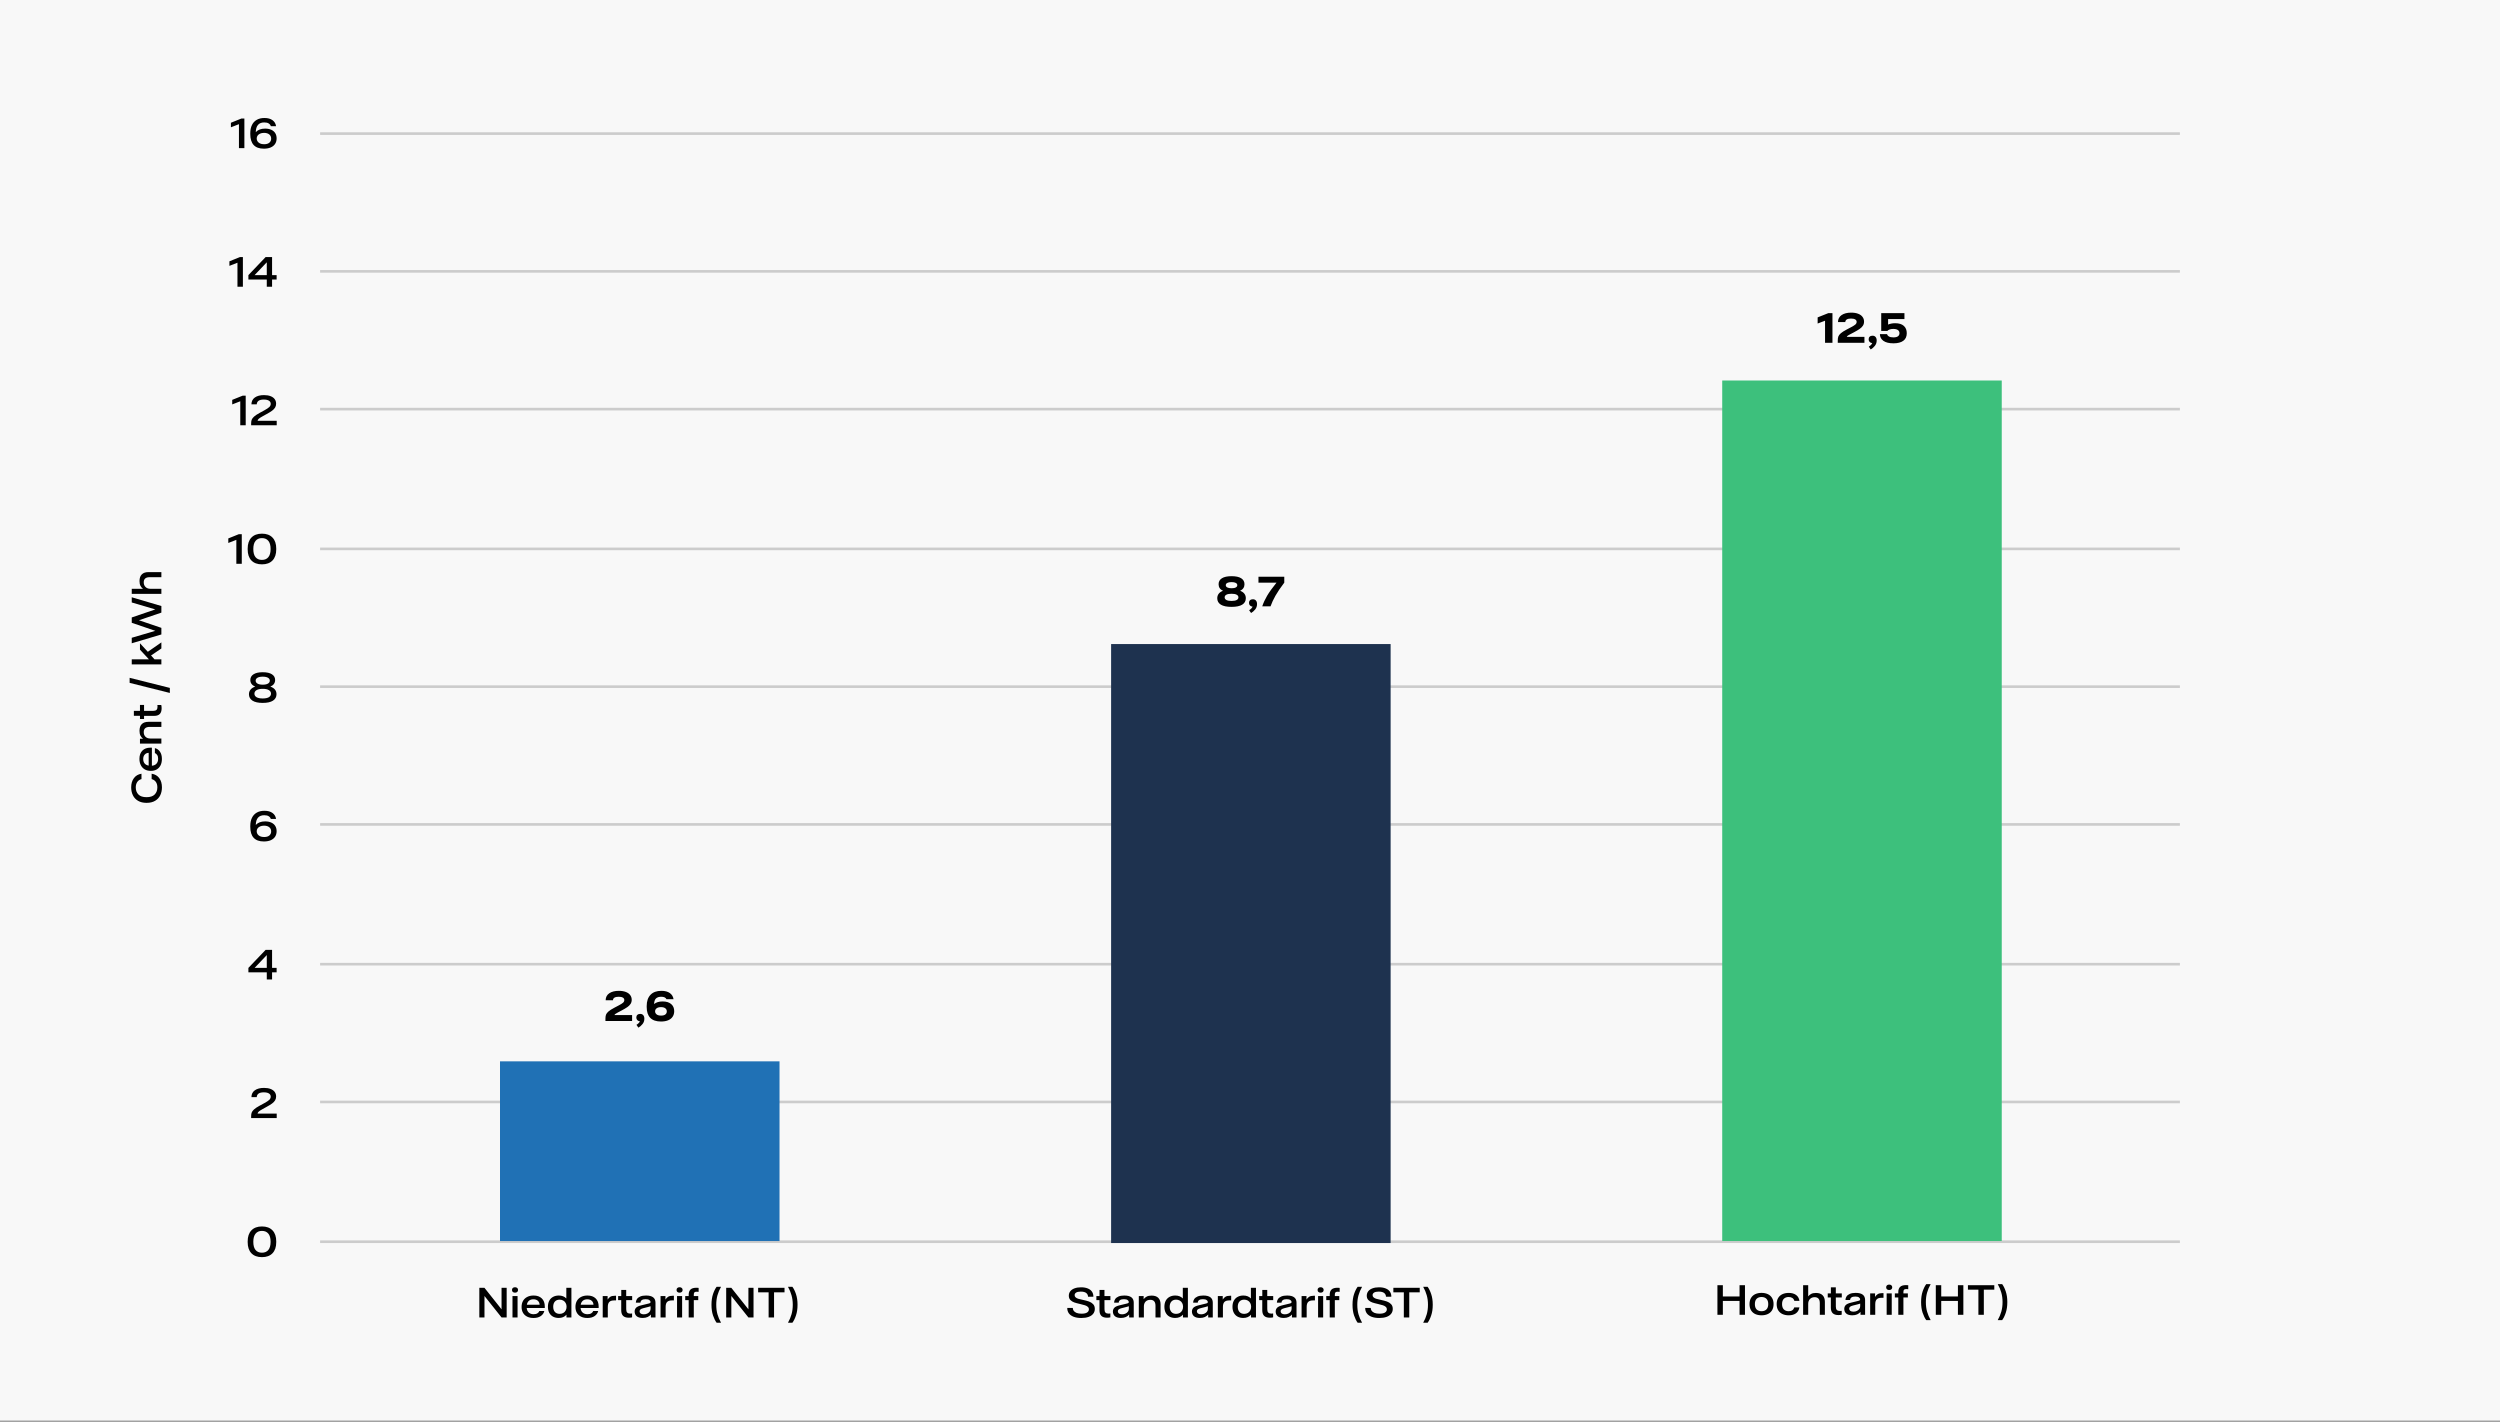 <?xml version="1.0" encoding="UTF-8" standalone="no"?>
<svg xmlns="http://www.w3.org/2000/svg" xmlns:serif="http://www.serif.com/" xmlns:xlink="http://www.w3.org/1999/xlink" height="654" style="fill-rule:evenodd;clip-rule:evenodd;" version="1.1" viewBox="0 0 1150.0 654.0" width="1150" xml:space="preserve">
    <rect x="0" y="0" width="1150.0" height="654.0" fill="#808080" stroke="none"/>
    <rect height="653.492" style="fill:rgb(248,248,248);" width="1150" x="0" y="0"/>
    <path d="M147.249,61.455L1002.75,61.455" style="fill:none;fill-rule:nonzero;stroke:rgb(204,204,204);stroke-width:1.22px;"/>
    <path d="M147.249,252.49L1002.75,252.49" style="fill:none;fill-rule:nonzero;stroke:rgb(204,204,204);stroke-width:1.22px;"/>
    <path d="M147.249,188.2L1002.75,188.2" style="fill:none;fill-rule:nonzero;stroke:rgb(204,204,204);stroke-width:1.22px;"/>
    <path d="M147.249,124.827L1002.75,124.827" style="fill:none;fill-rule:nonzero;stroke:rgb(204,204,204);stroke-width:1.22px;"/>
    <path d="M147.249,315.863L1002.75,315.863" style="fill:none;fill-rule:nonzero;stroke:rgb(204,204,204);stroke-width:1.22px;"/>
    <path d="M147.249,443.525L1002.75,443.525" style="fill:none;fill-rule:nonzero;stroke:rgb(204,204,204);stroke-width:1.22px;"/>
    <path d="M147.249,379.235L1002.75,379.235" style="fill:none;fill-rule:nonzero;stroke:rgb(204,204,204);stroke-width:1.22px;"/>
    <path d="M147.249,506.898L1002.75,506.898" style="fill:none;fill-rule:nonzero;stroke:rgb(204,204,204);stroke-width:1.22px;"/>
    <path d="M147.249,571.189L1002.75,571.189" style="fill:none;fill-rule:nonzero;stroke:rgb(204,204,204);stroke-width:1.22px;"/>
    <path d="M497.4,606.275C495.994,606.275 494.799,606.08 493.815,605.691C492.841,605.302 492.111,604.761 491.624,604.069C491.149,603.365 490.921,602.554 490.943,601.635L493.49,601.635C493.479,602.1 493.609,602.532 493.879,602.932C494.16,603.333 494.599,603.662 495.194,603.923C495.8,604.171 496.568,604.295 497.497,604.295C498.655,604.295 499.51,604.111 500.061,603.744C500.613,603.376 500.889,602.894 500.889,602.299C500.889,601.813 500.71,601.418 500.353,601.115C500.008,600.812 499.57,600.58 499.039,600.418C498.52,600.244 497.8,600.055 496.882,599.85C495.756,599.601 494.848,599.358 494.156,599.12C493.463,598.871 492.873,598.503 492.386,598.016C491.899,597.518 491.656,596.859 491.656,596.037C491.656,595.258 491.879,594.577 492.322,593.993C492.776,593.409 493.425,592.959 494.269,592.646C495.123,592.321 496.129,592.159 497.287,592.159C498.499,592.159 499.531,592.338 500.386,592.694C501.252,593.04 501.9,593.544 502.333,594.203C502.765,594.852 502.971,595.62 502.949,596.507L500.499,596.507C500.489,595.794 500.212,595.221 499.672,594.787C499.132,594.354 498.287,594.139 497.141,594.139C496.189,594.139 495.481,594.29 495.015,594.593C494.561,594.885 494.333,595.279 494.333,595.777C494.333,596.199 494.496,596.545 494.82,596.816C495.145,597.086 495.55,597.297 496.037,597.449C496.535,597.589 497.216,597.752 498.081,597.936C499.25,598.184 500.203,598.438 500.938,598.697C501.673,598.958 502.301,599.358 502.82,599.898C503.35,600.439 503.615,601.169 503.615,602.089C503.615,602.954 503.367,603.7 502.869,604.328C502.382,604.956 501.673,605.437 500.743,605.773C499.813,606.107 498.698,606.275 497.4,606.275ZM509.252,606.145C508.083,606.145 507.207,605.864 506.623,605.302C506.05,604.728 505.763,603.874 505.763,602.738L505.763,598.064L504.335,598.064L504.335,596.183L505.78,596.183L505.78,593.376L508.051,593.376L508.051,596.183L510.793,596.183L510.793,598.064L508.051,598.064L508.068,602.268C508.068,602.97 508.218,603.479 508.521,603.793C508.835,604.107 509.306,604.264 509.933,604.264C510.203,604.264 510.48,604.242 510.761,604.198L510.761,605.983C510.329,606.091 509.825,606.145 509.252,606.145ZM515.615,606.259C514.425,606.259 513.511,605.994 512.872,605.463C512.245,604.923 511.931,604.198 511.931,603.29C511.931,602.619 512.153,602.045 512.597,601.569C513.051,601.093 513.874,600.715 515.062,600.434L518.39,599.622C518.713,599.547 518.936,599.46 519.054,599.363C519.173,599.266 519.233,599.124 519.233,598.941C519.233,598.584 519.049,598.276 518.682,598.016C518.324,597.757 517.757,597.626 516.978,597.626C515.485,597.626 514.695,598.157 514.609,599.217L512.483,599.217C512.494,598.633 512.657,598.097 512.969,597.611C513.283,597.113 513.786,596.712 514.478,596.409C515.182,596.097 516.085,595.94 517.188,595.94C520.076,595.94 521.521,597.037 521.521,599.233L521.521,606.032L519.412,606.032L519.412,604.685C519.033,605.14 518.53,605.518 517.903,605.821C517.275,606.113 516.512,606.259 515.615,606.259ZM516.15,604.587C516.735,604.587 517.264,604.474 517.74,604.247C518.216,604.02 518.589,603.717 518.859,603.339C519.131,602.949 519.266,602.522 519.266,602.056L519.266,600.872C519.049,600.969 518.73,601.067 518.308,601.164L515.939,601.764C515.323,601.916 514.879,602.105 514.609,602.332C514.338,602.549 514.203,602.835 514.203,603.193C514.203,603.614 514.37,603.954 514.706,604.215C515.052,604.463 515.533,604.587 516.15,604.587ZM523.851,596.183L526.073,596.183L526.073,597.611C526.474,597.102 526.956,596.702 527.518,596.409C528.091,596.117 528.832,595.971 529.741,595.971C531.093,595.971 532.115,596.318 532.808,597.011C533.511,597.703 533.862,598.719 533.862,600.06L533.862,606.032L531.525,606.032L531.525,600.661C531.525,598.832 530.73,597.918 529.14,597.918C528.232,597.918 527.513,598.19 526.982,598.73C526.453,599.27 526.188,600.012 526.188,600.953L526.188,606.032L523.851,606.032L523.851,596.183ZM540.589,606.259C539.604,606.259 538.733,606.059 537.976,605.658C537.23,605.248 536.651,604.658 536.24,603.89C535.829,603.111 535.624,602.186 535.624,601.115C535.624,600.033 535.829,599.104 536.24,598.325C536.662,597.546 537.251,596.956 538.009,596.556C538.766,596.145 539.636,595.94 540.62,595.94C542.06,595.94 543.217,596.389 544.094,597.286L544.094,592.402L546.43,592.402L546.43,606.032L544.158,606.032L544.158,604.75C543.293,605.756 542.103,606.259 540.589,606.259ZM541.01,604.377C541.638,604.377 542.195,604.242 542.682,603.971C543.169,603.69 543.541,603.301 543.802,602.803C544.072,602.306 544.207,601.737 544.207,601.1C544.207,600.461 544.072,599.898 543.802,599.412C543.541,598.914 543.169,598.531 542.682,598.259C542.195,597.978 541.638,597.838 541.01,597.838C540.091,597.838 539.366,598.13 538.836,598.714C538.317,599.298 538.058,600.093 538.058,601.1C538.058,602.116 538.317,602.916 538.836,603.501C539.366,604.085 540.091,604.377 541.01,604.377ZM551.971,606.259C550.781,606.259 549.867,605.994 549.228,605.463C548.601,604.923 548.287,604.198 548.287,603.29C548.287,602.619 548.509,602.045 548.953,601.569C549.407,601.093 550.229,600.715 551.418,600.434L554.745,599.622C555.069,599.547 555.292,599.46 555.41,599.363C555.529,599.266 555.589,599.124 555.589,598.941C555.589,598.584 555.405,598.276 555.037,598.016C554.68,597.757 554.113,597.626 553.334,597.626C551.841,597.626 551.051,598.157 550.964,599.217L548.838,599.217C548.849,598.633 549.012,598.097 549.325,597.611C549.639,597.113 550.142,596.712 550.834,596.409C551.538,596.097 552.441,595.94 553.544,595.94C556.432,595.94 557.877,597.037 557.877,599.233L557.877,606.032L555.768,606.032L555.768,604.685C555.389,605.14 554.885,605.518 554.259,605.821C553.631,606.113 552.868,606.259 551.971,606.259ZM552.506,604.587C553.09,604.587 553.62,604.474 554.096,604.247C554.571,604.02 554.945,603.717 555.215,603.339C555.487,602.949 555.622,602.522 555.622,602.056L555.622,600.872C555.405,600.969 555.086,601.067 554.664,601.164L552.294,601.764C551.679,601.916 551.235,602.105 550.964,602.332C550.694,602.549 550.559,602.835 550.559,603.193C550.559,603.614 550.726,603.954 551.062,604.215C551.407,604.463 551.889,604.587 552.506,604.587ZM560.207,596.183L562.462,596.183L562.462,597.805C562.809,597.243 563.225,596.81 563.712,596.507C564.199,596.204 564.885,596.053 565.772,596.053L566.34,596.053L566.34,598.195L565.431,598.195C564.436,598.195 563.706,598.427 563.241,598.892C562.776,599.347 562.543,600.115 562.543,601.197L562.543,606.032L560.207,606.032L560.207,596.183ZM571.905,606.259C570.921,606.259 570.051,606.059 569.293,605.658C568.547,605.248 567.969,604.658 567.557,603.89C567.146,603.111 566.94,602.186 566.94,601.115C566.94,600.033 567.146,599.104 567.557,598.325C567.978,597.546 568.569,596.956 569.325,596.556C570.082,596.145 570.954,595.94 571.938,595.94C573.377,595.94 574.534,596.389 575.41,597.286L575.41,592.402L577.747,592.402L577.747,606.032L575.475,606.032L575.475,604.75C574.609,605.756 573.42,606.259 571.905,606.259ZM572.328,604.377C572.954,604.377 573.512,604.242 573.998,603.971C574.485,603.69 574.859,603.301 575.118,602.803C575.388,602.306 575.523,601.737 575.523,601.1C575.523,600.461 575.388,599.898 575.118,599.412C574.859,598.914 574.485,598.531 573.998,598.259C573.512,597.978 572.954,597.838 572.328,597.838C571.408,597.838 570.684,598.13 570.153,598.714C569.633,599.298 569.374,600.093 569.374,601.1C569.374,602.116 569.633,602.916 570.153,603.501C570.684,604.085 571.408,604.377 572.328,604.377ZM584.131,606.145C582.962,606.145 582.086,605.864 581.502,605.302C580.929,604.728 580.643,603.874 580.643,602.738L580.643,598.064L579.214,598.064L579.214,596.183L580.659,596.183L580.659,593.376L582.931,593.376L582.931,596.183L585.672,596.183L585.672,598.064L582.931,598.064L582.947,602.268C582.947,602.97 583.097,603.479 583.4,603.793C583.714,604.107 584.185,604.264 584.812,604.264C585.083,604.264 585.359,604.242 585.64,604.198L585.64,605.983C585.208,606.091 584.704,606.145 584.131,606.145ZM590.494,606.259C589.304,606.259 588.39,605.994 587.752,605.463C587.124,604.923 586.81,604.198 586.81,603.29C586.81,602.619 587.032,602.045 587.476,601.569C587.93,601.093 588.753,600.715 589.943,600.434L593.269,599.622C593.593,599.547 593.815,599.46 593.934,599.363C594.052,599.266 594.112,599.124 594.112,598.941C594.112,598.584 593.928,598.276 593.561,598.016C593.204,597.757 592.636,597.626 591.857,597.626C590.364,597.626 589.574,598.157 589.488,599.217L587.363,599.217C587.373,598.633 587.536,598.097 587.85,597.611C588.162,597.113 588.666,596.712 589.359,596.409C590.061,596.097 590.965,595.94 592.067,595.94C594.956,595.94 596.4,597.037 596.4,599.233L596.4,606.032L594.291,606.032L594.291,604.685C593.912,605.14 593.409,605.518 592.782,605.821C592.154,606.113 591.392,606.259 590.494,606.259ZM591.029,604.587C591.614,604.587 592.143,604.474 592.62,604.247C593.096,604.02 593.468,603.717 593.74,603.339C594.01,602.949 594.145,602.522 594.145,602.056L594.145,600.872C593.928,600.969 593.609,601.067 593.187,601.164L590.819,601.764C590.202,601.916 589.758,602.105 589.488,602.332C589.217,602.549 589.082,602.835 589.082,603.193C589.082,603.614 589.25,603.954 589.585,604.215C589.932,604.463 590.412,604.587 591.029,604.587ZM598.73,596.183L600.985,596.183L600.985,597.805C601.332,597.243 601.748,596.81 602.235,596.507C602.722,596.204 603.408,596.053 604.295,596.053L604.863,596.053L604.863,598.195L603.954,598.195C602.96,598.195 602.23,598.427 601.764,598.892C601.299,599.347 601.067,600.115 601.067,601.197L601.067,606.032L598.73,606.032L598.73,596.183ZM606.317,596.183L608.653,596.183L608.653,606.032L606.317,606.032L606.317,596.183ZM607.485,594.625C607.064,594.625 606.723,594.517 606.463,594.301C606.214,594.073 606.09,593.765 606.09,593.376C606.09,592.986 606.214,592.683 606.463,592.467C606.723,592.24 607.064,592.126 607.485,592.126C607.907,592.126 608.243,592.24 608.491,592.467C608.75,592.683 608.881,592.986 608.881,593.376C608.881,593.765 608.75,594.073 608.491,594.301C608.243,594.517 607.907,594.625 607.485,594.625ZM615.322,594.187C614.835,594.187 614.494,594.29 614.3,594.495C614.116,594.69 614.023,595.042 614.023,595.55L614.023,596.183L616.068,596.183L616.068,598.064L614.023,598.064L614.023,606.032L611.671,606.032L611.671,598.064L610.08,598.064L610.08,596.183L611.671,596.183L611.671,595.55C611.671,594.5 611.952,593.712 612.514,593.181C613.088,592.641 613.975,592.369 615.176,592.369C615.565,592.369 615.922,592.386 616.247,592.418L616.247,594.252C615.835,594.208 615.527,594.187 615.322,594.187ZM624.532,608.466C623.894,607.622 623.337,606.497 622.861,605.091C622.396,603.684 622.162,602.078 622.162,600.272L622.162,600.109C622.162,598.303 622.396,596.697 622.861,595.29C623.337,593.884 623.894,592.759 624.532,591.915L626.527,591.915L626.527,591.997C625.824,593.23 625.284,594.511 624.905,595.842C624.538,597.162 624.353,598.606 624.353,600.175L624.353,600.206C624.353,601.775 624.538,603.224 624.905,604.556C625.284,605.875 625.824,607.151 626.527,608.384L626.527,608.466L624.532,608.466ZM634.457,606.275C633.051,606.275 631.856,606.08 630.872,605.691C629.898,605.302 629.168,604.761 628.681,604.069C628.205,603.365 627.978,602.554 628,601.635L630.547,601.635C630.536,602.1 630.666,602.532 630.936,602.932C631.217,603.333 631.655,603.662 632.251,603.923C632.857,604.171 633.624,604.295 634.554,604.295C635.711,604.295 636.567,604.111 637.118,603.744C637.67,603.376 637.946,602.894 637.946,602.299C637.946,601.813 637.767,601.418 637.41,601.115C637.065,600.812 636.627,600.58 636.096,600.418C635.576,600.244 634.857,600.055 633.938,599.85C632.813,599.601 631.905,599.358 631.212,599.12C630.52,598.871 629.93,598.503 629.443,598.016C628.956,597.518 628.713,596.859 628.713,596.037C628.713,595.258 628.936,594.577 629.379,593.993C629.832,593.409 630.482,592.959 631.326,592.646C632.18,592.321 633.186,592.159 634.344,592.159C635.556,592.159 636.588,592.338 637.443,592.694C638.308,593.04 638.957,593.544 639.39,594.203C639.822,594.852 640.028,595.62 640.006,596.507L637.556,596.507C637.545,595.794 637.269,595.221 636.729,594.787C636.189,594.354 635.344,594.139 634.198,594.139C633.246,594.139 632.538,594.29 632.072,594.593C631.618,594.885 631.39,595.279 631.39,595.777C631.39,596.199 631.553,596.545 631.877,596.816C632.202,597.086 632.607,597.297 633.094,597.449C633.592,597.589 634.273,597.752 635.138,597.936C636.307,598.184 637.259,598.438 637.994,598.697C638.729,598.958 639.357,599.358 639.877,599.898C640.406,600.439 640.672,601.169 640.672,602.089C640.672,602.954 640.423,603.7 639.926,604.328C639.439,604.956 638.729,605.437 637.8,605.773C636.87,606.107 635.755,606.275 634.457,606.275ZM653.08,594.462L648.26,594.462L648.26,606.032L645.761,606.032L645.761,594.462L640.942,594.462L640.942,592.402L653.08,592.402L653.08,594.462ZM654.697,608.384C655.4,607.151 655.936,605.875 656.303,604.556C656.682,603.224 656.87,601.775 656.87,600.206L656.87,600.175C656.87,598.606 656.682,597.162 656.303,595.842C655.936,594.511 655.4,593.23 654.697,591.997L654.697,591.915L656.693,591.915C657.33,592.759 657.883,593.884 658.348,595.29C658.823,596.697 659.061,598.303 659.061,600.109L659.061,600.272C659.061,602.078 658.823,603.684 658.348,605.091C657.883,606.497 657.33,607.622 656.693,608.466L654.697,608.466L654.697,608.384Z" style="fill-rule:nonzero;"/>
    <path d="M802.688,591.185L802.688,604.815L800.189,604.815L800.189,598.422L792.514,598.422L792.514,604.815L790.016,604.815L790.016,591.185L792.514,591.185L792.514,596.378L800.189,596.378L800.189,591.185L802.688,591.185ZM810.307,605.042C809.225,605.042 808.269,604.853 807.435,604.474C806.614,604.096 805.964,603.522 805.488,602.755C805.012,601.987 804.775,601.029 804.775,599.883C804.775,598.746 805.012,597.794 805.488,597.026C805.964,596.248 806.619,595.668 807.452,595.29C808.284,594.911 809.236,594.723 810.307,594.723C811.378,594.723 812.33,594.911 813.163,595.29C813.996,595.668 814.65,596.248 815.126,597.026C815.602,597.794 815.84,598.746 815.84,599.883C815.84,601.029 815.602,601.987 815.126,602.755C814.65,603.522 813.996,604.096 813.163,604.474C812.341,604.853 811.389,605.042 810.307,605.042ZM810.307,603.16C811.27,603.16 812.022,602.884 812.563,602.332C813.114,601.781 813.391,600.964 813.391,599.883C813.391,598.801 813.114,597.989 812.563,597.449C812.022,596.896 811.27,596.621 810.307,596.621C809.355,596.621 808.603,596.891 808.052,597.432C807.511,597.973 807.24,598.79 807.24,599.883C807.24,600.974 807.511,601.797 808.052,602.348C808.603,602.89 809.355,603.16 810.307,603.16ZM822.816,605.042C821.745,605.042 820.793,604.853 819.961,604.474C819.127,604.096 818.468,603.522 817.981,602.755C817.505,601.987 817.267,601.029 817.267,599.883C817.267,598.746 817.505,597.794 817.981,597.026C818.457,596.259 819.112,595.685 819.944,595.307C820.778,594.928 821.734,594.739 822.816,594.739C824.168,594.739 825.277,595.042 826.143,595.648C827.019,596.252 827.555,597.168 827.749,598.389L825.396,598.389C825.234,597.794 824.926,597.351 824.471,597.059C824.028,596.767 823.466,596.621 822.784,596.621C821.853,596.621 821.112,596.896 820.561,597.449C820.019,597.989 819.749,598.801 819.749,599.883C819.749,600.964 820.019,601.781 820.561,602.332C821.112,602.884 821.853,603.16 822.784,603.16C824.168,603.16 825.028,602.571 825.364,601.392L827.732,601.392C827.527,602.613 826.991,603.527 826.126,604.133C825.272,604.739 824.168,605.042 822.816,605.042ZM829.434,591.185L831.77,591.185L831.77,596.345C832.138,595.869 832.598,595.485 833.149,595.193C833.712,594.9 834.442,594.754 835.339,594.754C836.682,594.754 837.698,595.106 838.39,595.81C839.094,596.502 839.445,597.513 839.445,598.843L839.445,604.815L837.109,604.815L837.109,599.444C837.109,597.615 836.319,596.702 834.739,596.702C833.841,596.702 833.122,596.983 832.582,597.546C832.04,598.097 831.77,598.843 831.77,599.785L831.77,604.815L829.434,604.815L829.434,591.185ZM845.676,604.928C844.508,604.928 843.631,604.647 843.047,604.085C842.474,603.511 842.188,602.657 842.188,601.521L842.188,596.848L840.76,596.848L840.76,594.966L842.204,594.966L842.204,592.159L844.476,592.159L844.476,594.966L847.218,594.966L847.218,596.848L844.476,596.848L844.492,601.051C844.492,601.753 844.643,602.262 844.946,602.576C845.26,602.89 845.731,603.047 846.357,603.047C846.628,603.047 846.904,603.025 847.185,602.981L847.185,604.766C846.753,604.874 846.249,604.928 845.676,604.928ZM852.039,605.042C850.849,605.042 849.935,604.777 849.296,604.247C848.67,603.706 848.356,602.981 848.356,602.073C848.356,601.403 848.577,600.828 849.021,600.352C849.475,599.877 850.298,599.498 851.487,599.217L854.814,598.405C855.138,598.33 855.36,598.243 855.478,598.146C855.598,598.049 855.657,597.908 855.657,597.724C855.657,597.367 855.473,597.059 855.106,596.799C854.748,596.54 854.181,596.409 853.402,596.409C851.909,596.409 851.119,596.94 851.033,598L848.907,598C848.918,597.416 849.081,596.88 849.394,596.394C849.708,595.896 850.211,595.496 850.903,595.193C851.606,594.88 852.509,594.723 853.613,594.723C856.501,594.723 857.945,595.82 857.945,598.016L857.945,604.815L855.836,604.815L855.836,603.468C855.458,603.923 854.954,604.301 854.327,604.604C853.699,604.896 852.937,605.042 852.039,605.042ZM852.575,603.37C853.159,603.37 853.688,603.257 854.164,603.03C854.641,602.803 855.013,602.5 855.284,602.122C855.555,601.732 855.69,601.305 855.69,600.839L855.69,599.655C855.473,599.752 855.155,599.85 854.732,599.947L852.363,600.547C851.747,600.699 851.303,600.888 851.033,601.115C850.763,601.332 850.628,601.618 850.628,601.976C850.628,602.397 850.796,602.738 851.13,602.998C851.477,603.246 851.958,603.37 852.575,603.37ZM860.275,594.966L862.53,594.966L862.53,596.588C862.877,596.026 863.293,595.593 863.78,595.29C864.267,594.987 864.953,594.836 865.84,594.836L866.409,594.836L866.409,596.978L865.5,596.978C864.504,596.978 863.774,597.21 863.309,597.675C862.844,598.13 862.612,598.898 862.612,599.98L862.612,604.815L860.275,604.815L860.275,594.966ZM867.862,594.966L870.198,594.966L870.198,604.815L867.862,604.815L867.862,594.966ZM869.03,593.409C868.609,593.409 868.268,593.3 868.008,593.084C867.76,592.856 867.635,592.548 867.635,592.159C867.635,591.769 867.76,591.466 868.008,591.25C868.268,591.023 868.609,590.909 869.03,590.909C869.452,590.909 869.787,591.023 870.036,591.25C870.296,591.466 870.426,591.769 870.426,592.159C870.426,592.548 870.296,592.856 870.036,593.084C869.787,593.3 869.452,593.409 869.03,593.409ZM876.867,592.97C876.38,592.97 876.04,593.073 875.845,593.278C875.661,593.473 875.569,593.825 875.569,594.333L875.569,594.966L877.613,594.966L877.613,596.848L875.569,596.848L875.569,604.815L873.216,604.815L873.216,596.848L871.626,596.848L871.626,594.966L873.216,594.966L873.216,594.333C873.216,593.283 873.497,592.495 874.06,591.964C874.633,591.424 875.52,591.152 876.721,591.152C877.11,591.152 877.467,591.169 877.792,591.201L877.792,593.035C877.381,592.991 877.073,592.97 876.867,592.97ZM886.077,607.249C885.439,606.405 884.882,605.28 884.406,603.874C883.94,602.467 883.707,600.861 883.707,599.055L883.707,598.892C883.707,597.086 883.94,595.48 884.406,594.073C884.882,592.667 885.439,591.542 886.077,590.698L888.073,590.698L888.073,590.78C887.369,592.013 886.829,593.294 886.45,594.625C886.082,595.945 885.898,597.389 885.898,598.958L885.898,598.989C885.898,600.558 886.082,602.007 886.45,603.339C886.829,604.658 887.369,605.934 888.073,607.167L888.073,607.249L886.077,607.249ZM903.142,591.185L903.142,604.815L900.643,604.815L900.643,598.422L892.968,598.422L892.968,604.815L890.47,604.815L890.47,591.185L892.968,591.185L892.968,596.378L900.643,596.378L900.643,591.185L903.142,591.185ZM917.381,593.245L912.562,593.245L912.562,604.815L910.064,604.815L910.064,593.245L905.245,593.245L905.245,591.185L917.381,591.185L917.381,593.245ZM918.998,607.167C919.702,605.934 920.237,604.658 920.605,603.339C920.983,602.007 921.173,600.558 921.173,598.989L921.173,598.958C921.173,597.389 920.983,595.945 920.605,594.625C920.237,593.294 919.702,592.013 918.998,590.78L918.998,590.698L920.994,590.698C921.633,591.542 922.184,592.667 922.649,594.073C923.125,595.48 923.364,597.086 923.364,598.892L923.364,599.055C923.364,600.861 923.125,602.467 922.649,603.874C922.184,605.28 921.633,606.405 920.994,607.249L918.998,607.249L918.998,607.167Z" style="fill-rule:nonzero;"/>
    <rect height="82.659" style="fill:rgb(32,113,181);" width="128.581" x="230" y="488.218"/>
    <path d="M278.501,468.567C278.501,467.843 278.587,467.242 278.76,466.766C278.934,466.29 279.306,465.799 279.88,465.29C280.464,464.781 281.362,464.208 282.574,463.57L284.601,462.5C285.554,462.002 286.219,461.584 286.597,461.25C286.986,460.903 287.181,460.498 287.181,460.033C287.181,459.524 286.955,459.146 286.5,458.897C286.057,458.637 285.424,458.508 284.601,458.508C282.904,458.508 282.021,459.043 281.957,460.114L278.598,460.114C278.62,458.719 279.177,457.648 280.269,456.902C281.373,456.154 282.844,455.782 284.683,455.782C285.927,455.782 286.993,455.955 287.88,456.301C288.767,456.636 289.437,457.117 289.891,457.745C290.356,458.362 290.589,459.086 290.589,459.92C290.589,460.622 290.416,461.244 290.07,461.785C289.723,462.326 289.221,462.823 288.561,463.278C287.911,463.732 287.014,464.262 285.867,464.868L284.196,465.744C283.569,466.069 283.163,466.312 282.979,466.474C282.795,466.637 282.693,466.788 282.671,466.929L290.767,466.929L290.767,469.655L278.501,469.655L278.501,468.567ZM292.769,471.423C293.138,471.207 293.462,470.958 293.743,470.677C294.024,470.395 294.23,470.103 294.36,469.801C293.862,469.746 293.462,469.568 293.159,469.266C292.856,468.952 292.705,468.545 292.705,468.049C292.705,467.54 292.862,467.14 293.176,466.848C293.499,466.545 293.933,466.394 294.473,466.394C295.079,466.394 295.55,466.588 295.885,466.978C296.231,467.367 296.404,467.908 296.404,468.6C296.404,469.552 296.123,470.374 295.561,471.067C294.998,471.769 294.365,472.321 293.663,472.722L292.769,471.423ZM304.051,469.899C301.866,469.899 300.222,469.335 299.118,468.211C298.026,467.085 297.48,465.425 297.48,463.23L297.48,462.759C297.48,460.562 298.058,458.854 299.215,457.632C300.374,456.398 302.045,455.782 304.229,455.782C305.884,455.782 307.189,456.128 308.14,456.82C309.092,457.513 309.654,458.448 309.827,459.628L306.566,459.628C306.242,458.88 305.436,458.508 304.149,458.508C303.131,458.508 302.342,458.761 301.779,459.27C301.228,459.779 300.93,460.639 300.887,461.85C301.85,461.06 303.153,460.666 304.797,460.666C306.517,460.666 307.837,461.071 308.756,461.883C309.676,462.683 310.136,463.77 310.136,465.144C310.136,466.118 309.898,466.961 309.422,467.675C308.957,468.39 308.264,468.941 307.344,469.33C306.437,469.709 305.339,469.899 304.051,469.899ZM304.1,467.173C304.976,467.173 305.631,466.999 306.063,466.653C306.507,466.296 306.729,465.825 306.729,465.241C306.729,464.635 306.496,464.159 306.03,463.814C305.565,463.456 304.911,463.278 304.067,463.278C303.18,463.278 302.505,463.462 302.039,463.83C301.574,464.186 301.341,464.646 301.341,465.208C301.341,465.761 301.569,466.226 302.023,466.604C302.477,466.983 303.169,467.173 304.1,467.173Z" style="fill-rule:nonzero;"/>
    <path d="M220.492,592.402L222.86,592.402L230.714,602.284L230.714,592.402L233.067,592.402L233.067,606.032L230.714,606.032L222.86,596.15L222.86,606.032L220.492,606.032L220.492,592.402ZM235.743,596.183L238.079,596.183L238.079,606.032L235.743,606.032L235.743,596.183ZM236.911,594.625C236.489,594.625 236.148,594.517 235.889,594.301C235.639,594.073 235.515,593.765 235.515,593.376C235.515,592.986 235.639,592.683 235.889,592.467C236.148,592.24 236.489,592.126 236.911,592.126C237.332,592.126 237.668,592.24 237.916,592.467C238.177,592.683 238.306,592.986 238.306,593.376C238.306,593.765 238.177,594.073 237.916,594.301C237.668,594.517 237.332,594.625 236.911,594.625ZM250.605,601.667L242.281,601.667C242.379,602.609 242.708,603.322 243.271,603.808C243.833,604.295 244.569,604.539 245.477,604.539C246.202,604.539 246.78,604.399 247.213,604.118C247.656,603.836 247.959,603.479 248.123,603.047L250.393,603.047C250.167,604.009 249.621,604.788 248.755,605.383C247.9,605.978 246.786,606.275 245.412,606.275C244.288,606.275 243.314,606.069 242.492,605.658C241.669,605.248 241.036,604.664 240.593,603.906C240.15,603.138 239.928,602.23 239.928,601.18C239.928,600.12 240.15,599.195 240.593,598.405C241.047,597.615 241.691,597.011 242.525,596.588C243.357,596.155 244.337,595.94 245.461,595.94C247.063,595.94 248.317,596.383 249.225,597.27C250.145,598.157 250.605,599.407 250.605,601.018L250.605,601.667ZM248.22,600.19C248.198,599.434 247.933,598.828 247.424,598.374C246.926,597.908 246.245,597.675 245.38,597.675C244.547,597.675 243.866,597.892 243.335,598.325C242.817,598.757 242.487,599.379 242.346,600.19L248.22,600.19ZM257.005,606.259C256.022,606.259 255.15,606.059 254.393,605.658C253.646,605.248 253.068,604.658 252.657,603.89C252.246,603.111 252.04,602.186 252.04,601.115C252.04,600.033 252.246,599.104 252.657,598.325C253.079,597.546 253.668,596.956 254.425,596.556C255.183,596.145 256.053,595.94 257.038,595.94C258.476,595.94 259.633,596.389 260.51,597.286L260.51,592.402L262.846,592.402L262.846,606.032L260.575,606.032L260.575,604.75C259.71,605.756 258.52,606.259 257.005,606.259ZM257.427,604.377C258.055,604.377 258.611,604.242 259.098,603.971C259.585,603.69 259.958,603.301 260.218,602.803C260.489,602.306 260.624,601.737 260.624,601.1C260.624,600.461 260.489,599.898 260.218,599.412C259.958,598.914 259.585,598.531 259.098,598.259C258.611,597.978 258.055,597.838 257.427,597.838C256.508,597.838 255.783,598.13 255.253,598.714C254.734,599.298 254.474,600.093 254.474,601.1C254.474,602.116 254.734,602.916 255.253,603.501C255.783,604.085 256.508,604.377 257.427,604.377ZM275.381,601.667L267.057,601.667C267.154,602.609 267.484,603.322 268.046,603.808C268.61,604.295 269.345,604.539 270.254,604.539C270.978,604.539 271.557,604.399 271.989,604.118C272.433,603.836 272.736,603.479 272.898,603.047L275.17,603.047C274.942,604.009 274.396,604.788 273.531,605.383C272.677,605.978 271.562,606.275 270.188,606.275C269.063,606.275 268.09,606.069 267.267,605.658C266.446,605.248 265.813,604.664 265.369,603.906C264.926,603.138 264.704,602.23 264.704,601.18C264.704,600.12 264.926,599.195 265.369,598.405C265.824,597.615 266.468,597.011 267.3,596.588C268.133,596.155 269.112,595.94 270.237,595.94C271.838,595.94 273.093,596.383 274.002,597.27C274.921,598.157 275.381,599.407 275.381,601.018L275.381,601.667ZM272.995,600.19C272.973,599.434 272.708,598.828 272.201,598.374C271.703,597.908 271.022,597.675 270.156,597.675C269.323,597.675 268.641,597.892 268.112,598.325C267.592,598.757 267.262,599.379 267.121,600.19L272.995,600.19ZM277.251,596.183L279.506,596.183L279.506,597.805C279.853,597.243 280.269,596.81 280.756,596.507C281.243,596.204 281.93,596.053 282.816,596.053L283.384,596.053L283.384,598.195L282.475,598.195C281.481,598.195 280.751,598.427 280.285,598.892C279.82,599.347 279.588,600.115 279.588,601.197L279.588,606.032L277.251,606.032L277.251,596.183ZM289.254,606.145C288.085,606.145 287.209,605.864 286.625,605.302C286.052,604.728 285.765,603.874 285.765,602.738L285.765,598.064L284.337,598.064L284.337,596.183L285.78,596.183L285.78,593.376L288.052,593.376L288.052,596.183L290.794,596.183L290.794,598.064L288.052,598.064L288.068,602.268C288.068,602.97 288.22,603.479 288.523,603.793C288.837,604.107 289.307,604.264 289.935,604.264C290.205,604.264 290.481,604.242 290.763,604.198L290.763,605.983C290.329,606.091 289.827,606.145 289.254,606.145ZM295.616,606.259C294.427,606.259 293.512,605.994 292.874,605.463C292.246,604.923 291.933,604.198 291.933,603.29C291.933,602.619 292.155,602.045 292.598,601.569C293.053,601.093 293.874,600.715 295.064,600.434L298.39,599.622C298.715,599.547 298.937,599.46 299.056,599.363C299.175,599.266 299.235,599.124 299.235,598.941C299.235,598.584 299.051,598.276 298.682,598.016C298.326,597.757 297.758,597.626 296.979,597.626C295.487,597.626 294.697,598.157 294.611,599.217L292.485,599.217C292.496,598.633 292.657,598.097 292.971,597.611C293.285,597.113 293.788,596.712 294.48,596.409C295.184,596.097 296.087,595.94 297.19,595.94C300.078,595.94 301.523,597.037 301.523,599.233L301.523,606.032L299.413,606.032L299.413,604.685C299.034,605.14 298.531,605.518 297.904,605.821C297.277,606.113 296.514,606.259 295.616,606.259ZM296.151,604.587C296.735,604.587 297.266,604.474 297.742,604.247C298.218,604.02 298.591,603.717 298.861,603.339C299.131,602.949 299.267,602.522 299.267,602.056L299.267,600.872C299.051,600.969 298.731,601.067 298.31,601.164L295.941,601.764C295.324,601.916 294.881,602.105 294.611,602.332C294.339,602.549 294.204,602.835 294.204,603.193C294.204,603.614 294.372,603.954 294.708,604.215C295.053,604.463 295.535,604.587 296.151,604.587ZM303.853,596.183L306.108,596.183L306.108,597.805C306.454,597.243 306.871,596.81 307.358,596.507C307.845,596.204 308.531,596.053 309.418,596.053L309.985,596.053L309.985,598.195L309.077,598.195C308.082,598.195 307.352,598.427 306.887,598.892C306.422,599.347 306.19,600.115 306.19,601.197L306.19,606.032L303.853,606.032L303.853,596.183ZM311.439,596.183L313.776,596.183L313.776,606.032L311.439,606.032L311.439,596.183ZM312.608,594.625C312.185,594.625 311.845,594.517 311.586,594.301C311.336,594.073 311.212,593.765 311.212,593.376C311.212,592.986 311.336,592.683 311.586,592.467C311.845,592.24 312.185,592.126 312.608,592.126C313.03,592.126 313.365,592.24 313.614,592.467C313.873,592.683 314.004,592.986 314.004,593.376C314.004,593.765 313.873,594.073 313.614,594.301C313.365,594.517 313.03,594.625 312.608,594.625ZM320.444,594.187C319.957,594.187 319.616,594.29 319.421,594.495C319.238,594.69 319.146,595.042 319.146,595.55L319.146,596.183L321.191,596.183L321.191,598.064L319.146,598.064L319.146,606.032L316.793,606.032L316.793,598.064L315.203,598.064L315.203,596.183L316.793,596.183L316.793,595.55C316.793,594.5 317.075,593.712 317.637,593.181C318.21,592.641 319.098,592.369 320.298,592.369C320.687,592.369 321.045,592.386 321.368,592.418L321.368,594.252C320.958,594.208 320.649,594.187 320.444,594.187ZM329.654,608.466C329.016,607.622 328.458,606.497 327.982,605.091C327.518,603.684 327.285,602.078 327.285,600.272L327.285,600.109C327.285,598.303 327.518,596.697 327.982,595.29C328.458,593.884 329.016,592.759 329.654,591.915L331.65,591.915L331.65,591.997C330.947,593.23 330.405,594.511 330.027,595.842C329.659,597.162 329.476,598.606 329.476,600.175L329.476,600.206C329.476,601.775 329.659,603.224 330.027,604.556C330.405,605.875 330.947,607.151 331.65,608.384L331.65,608.466L329.654,608.466ZM334.046,592.402L336.416,592.402L344.269,602.284L344.269,592.402L346.622,592.402L346.622,606.032L344.269,606.032L336.416,596.15L336.416,606.032L334.046,606.032L334.046,592.402ZM360.882,594.462L356.063,594.462L356.063,606.032L353.565,606.032L353.565,594.462L348.746,594.462L348.746,592.402L360.882,592.402L360.882,594.462ZM362.499,608.384C363.203,607.151 363.738,605.875 364.106,604.556C364.486,603.224 364.674,601.775 364.674,600.206L364.674,600.175C364.674,598.606 364.486,597.162 364.106,595.842C363.738,594.511 363.203,593.23 362.499,591.997L362.499,591.915L364.495,591.915C365.134,592.759 365.685,593.884 366.15,595.29C366.627,596.697 366.865,598.303 366.865,600.109L366.865,600.272C366.865,602.078 366.627,603.684 366.15,605.091C365.685,606.497 365.134,607.622 364.495,608.466L362.499,608.466L362.499,608.384Z" style="fill-rule:nonzero;"/>
    <rect height="275.531" style="fill:rgb(30,50,79);" width="128.581" x="511.111" y="296.266"/>
    <path d="M570.45,271.763C571.315,272.077 571.97,272.524 572.413,273.109C572.857,273.683 573.078,274.374 573.078,275.186C573.078,276.484 572.521,277.474 571.406,278.155C570.293,278.826 568.66,279.162 566.507,279.162C564.354,279.162 562.721,278.826 561.606,278.155C560.493,277.474 559.936,276.495 559.936,275.219C559.936,274.407 560.157,273.71 560.6,273.126C561.044,272.541 561.704,272.086 562.58,271.763C561.228,271.146 560.551,270.139 560.551,268.745C560.551,267.554 561.06,266.641 562.077,266.002C563.094,265.364 564.576,265.045 566.523,265.045C568.47,265.045 569.946,265.364 570.952,266.002C571.959,266.641 572.461,267.554 572.461,268.745C572.461,270.119 571.791,271.124 570.45,271.763ZM566.507,267.771C565.653,267.771 564.998,267.895 564.543,268.143C564.089,268.393 563.861,268.739 563.861,269.183C563.861,269.626 564.089,269.973 564.543,270.221C564.998,270.47 565.658,270.594 566.523,270.594C567.377,270.594 568.027,270.47 568.47,270.221C568.924,269.973 569.151,269.626 569.151,269.183C569.151,268.739 568.924,268.393 568.47,268.143C568.027,267.895 567.372,267.771 566.507,267.771ZM566.507,276.436C567.534,276.436 568.319,276.294 568.859,276.013C569.401,275.721 569.671,275.31 569.671,274.781C569.671,274.25 569.401,273.845 568.859,273.564C568.33,273.272 567.545,273.126 566.507,273.126C565.468,273.126 564.679,273.272 564.138,273.564C563.608,273.845 563.343,274.25 563.343,274.781C563.343,275.31 563.613,275.721 564.153,276.013C564.695,276.294 565.479,276.436 566.507,276.436ZM574.603,280.686C574.971,280.47 575.296,280.222 575.577,279.94C575.858,279.659 576.064,279.367 576.194,279.064C575.696,279.009 575.296,278.832 574.993,278.529C574.69,278.215 574.539,277.81 574.539,277.312C574.539,276.803 574.696,276.403 575.009,276.111C575.333,275.808 575.767,275.657 576.307,275.657C576.913,275.657 577.384,275.852 577.719,276.241C578.065,276.63 578.238,277.171 578.238,277.863C578.238,278.815 577.957,279.637 577.394,280.33C576.831,281.033 576.199,281.584 575.495,281.985L574.603,280.686ZM580.63,278.918C581.148,277.35 581.889,275.737 582.852,274.082C583.825,272.427 585.275,270.405 587.201,268.014L578.893,268.014L578.893,265.289L590.77,265.289L590.77,268.014C589.029,270.318 587.682,272.309 586.73,273.985C585.778,275.662 585.015,277.306 584.442,278.918L580.63,278.918Z" style="fill-rule:nonzero;"/>
    <rect height="395.847" style="fill:rgb(61,192,124);" width="128.581" x="792.222" y="175.031"/>
    <path d="M839.522,147.527L836.114,148.825L836.114,146.001L840.998,144.054L842.929,144.054L842.929,157.684L839.522,157.684L839.522,147.527ZM845.373,156.597C845.373,155.872 845.459,155.272 845.632,154.796C845.805,154.32 846.179,153.827 846.752,153.32C847.336,152.811 848.234,152.238 849.445,151.599L851.473,150.528C852.425,150.031 853.091,149.614 853.469,149.28C853.859,148.933 854.053,148.528 854.053,148.063C854.053,147.554 853.826,147.176 853.372,146.926C852.928,146.667 852.295,146.537 851.473,146.537C849.775,146.537 848.893,147.072 848.829,148.143L845.47,148.143C845.491,146.749 846.048,145.678 847.141,144.93C848.245,144.184 849.715,143.811 851.555,143.811C852.799,143.811 853.863,143.984 854.751,144.33C855.638,144.665 856.308,145.147 856.763,145.775C857.228,146.391 857.461,147.116 857.461,147.948C857.461,148.652 857.288,149.274 856.941,149.815C856.595,150.356 856.092,150.853 855.432,151.307C854.783,151.762 853.885,152.292 852.739,152.898L851.068,153.774C850.44,154.099 850.035,154.342 849.851,154.504C849.666,154.666 849.564,154.818 849.542,154.958L857.64,154.958L857.64,157.684L845.373,157.684L845.373,156.597ZM859.641,159.453C860.009,159.237 860.334,158.987 860.615,158.706C860.896,158.425 861.102,158.133 861.231,157.83C860.733,157.776 860.334,157.597 860.031,157.294C859.728,156.98 859.576,156.575 859.576,156.078C859.576,155.569 859.733,155.17 860.047,154.878C860.372,154.575 860.804,154.422 861.345,154.422C861.95,154.422 862.421,154.617 862.757,155.007C863.102,155.396 863.275,155.938 863.275,156.63C863.275,157.582 862.994,158.403 862.432,159.096C861.87,159.799 861.237,160.35 860.533,160.751L859.641,159.453ZM870.978,157.927C868.967,157.927 867.431,157.549 866.371,156.792C865.321,156.035 864.781,155.002 864.748,153.692L868.058,153.692C868.144,154.126 868.431,154.488 868.918,154.78C869.416,155.061 870.108,155.201 870.995,155.201C871.914,155.201 872.602,155.033 873.056,154.699C873.521,154.363 873.753,153.887 873.753,153.271C873.753,152.643 873.516,152.161 873.04,151.827C872.574,151.48 871.872,151.307 870.93,151.307C869.653,151.307 868.734,151.616 868.172,152.232L865.365,152.232L865.365,144.054L876.041,144.054L876.041,146.78L868.529,146.78L868.529,149.311C868.918,149.117 869.389,148.966 869.94,148.857C870.492,148.738 871.093,148.679 871.741,148.679C873.527,148.679 874.868,149.09 875.766,149.913C876.663,150.723 877.112,151.843 877.112,153.271C877.112,154.818 876.582,155.98 875.522,156.759C874.472,157.538 872.958,157.927 870.978,157.927Z" style="fill-rule:nonzero;"/>
    <path d="M109.916,57.115L106.216,58.559L106.216,56.466L111.051,54.519L112.414,54.519L112.414,68.148L109.916,68.148L109.916,57.115ZM121.374,68.392C117.21,68.392 115.127,66.142 115.127,61.642L115.127,61.317C115.127,59.868 115.376,58.618 115.874,57.569C116.371,56.509 117.107,55.698 118.08,55.135C119.054,54.562 120.244,54.275 121.65,54.275C123.208,54.275 124.446,54.616 125.366,55.297C126.285,55.968 126.826,56.882 126.988,58.039L124.571,58.039C124.441,57.542 124.127,57.131 123.629,56.806C123.142,56.482 122.456,56.32 121.569,56.32C119.038,56.32 117.734,57.807 117.659,60.782C118.665,59.7 120.098,59.159 121.958,59.159C123.072,59.159 124.025,59.343 124.815,59.711C125.614,60.079 126.22,60.603 126.631,61.285C127.043,61.966 127.248,62.761 127.248,63.67C127.248,64.633 127.015,65.471 126.55,66.185C126.096,66.888 125.425,67.434 124.538,67.824C123.662,68.202 122.607,68.392 121.374,68.392ZM121.488,66.347C122.536,66.347 123.337,66.115 123.89,65.649C124.452,65.173 124.733,64.546 124.733,63.767C124.733,62.956 124.441,62.312 123.857,61.836C123.273,61.36 122.472,61.122 121.455,61.122C120.741,61.122 120.13,61.241 119.622,61.479C119.113,61.707 118.729,62.015 118.47,62.404C118.21,62.794 118.08,63.226 118.08,63.702C118.08,64.157 118.199,64.584 118.437,64.984C118.686,65.384 119.065,65.714 119.573,65.974C120.082,66.223 120.72,66.347 121.488,66.347Z" style="fill-rule:nonzero;"/>
    <path d="M109.231,120.851L105.532,122.296L105.532,120.202L110.367,118.255L111.73,118.255L111.73,131.885L109.231,131.885L109.231,120.851ZM122.718,128.591L114.264,128.591L114.264,126.546L122.182,118.255L125.152,118.255L125.152,126.546L127.245,126.546L127.245,128.591L125.152,128.591L125.152,131.885L122.718,131.885L122.718,128.591ZM122.718,126.546L122.718,120.689L122.685,120.689L117.12,126.546L122.718,126.546Z" style="fill-rule:nonzero;"/>
    <path d="M110.524,184.588L106.825,186.032L106.825,183.939L111.66,181.992L113.023,181.992L113.023,195.622L110.524,195.622L110.524,184.588ZM115.525,194.794C115.525,194.135 115.606,193.577 115.768,193.123C115.93,192.657 116.287,192.17 116.839,191.663C117.391,191.154 118.229,190.592 119.354,189.975L121.626,188.742C122.675,188.169 123.421,187.671 123.865,187.249C124.308,186.827 124.53,186.335 124.53,185.773C124.53,185.134 124.255,184.647 123.702,184.313C123.162,183.966 122.377,183.793 121.35,183.793C119.262,183.793 118.18,184.528 118.105,185.999L115.655,185.999C115.676,184.626 116.201,183.577 117.229,182.852C118.267,182.116 119.673,181.749 121.447,181.749C122.648,181.749 123.665,181.917 124.498,182.251C125.331,182.576 125.958,183.036 126.38,183.631C126.802,184.226 127.012,184.918 127.012,185.707C127.012,186.368 126.855,186.957 126.543,187.477C126.24,187.984 125.773,188.471 125.147,188.937C124.53,189.391 123.68,189.911 122.6,190.495L120.587,191.614C119.743,192.079 119.186,192.458 118.916,192.75C118.656,193.031 118.516,193.307 118.494,193.577L127.289,193.577L127.289,195.622L115.525,195.622L115.525,194.794Z" style="fill-rule:nonzero;"/>
    <path d="M108.718,248.325L105.018,249.769L105.018,247.676L109.853,245.729L111.216,245.729L111.216,259.358L108.718,259.358L108.718,248.325ZM120.501,259.602C118.413,259.602 116.796,259.007 115.649,257.817C114.503,256.617 113.929,254.913 113.929,252.706L113.929,252.382C113.929,250.174 114.503,248.477 115.649,247.287C116.796,246.085 118.413,245.485 120.501,245.485C122.589,245.485 124.206,246.085 125.352,247.287C126.499,248.477 127.072,250.174 127.072,252.382L127.072,252.706C127.072,254.913 126.499,256.617 125.352,257.817C124.206,259.007 122.589,259.602 120.501,259.602ZM120.501,257.557C121.766,257.557 122.746,257.135 123.438,256.292C124.129,255.448 124.476,254.214 124.476,252.592L124.476,252.495C124.476,250.862 124.129,249.628 123.438,248.796C122.757,247.952 121.777,247.53 120.501,247.53C119.235,247.53 118.256,247.952 117.564,248.796C116.872,249.639 116.525,250.873 116.525,252.495L116.525,252.592C116.525,254.225 116.866,255.464 117.548,256.308C118.24,257.141 119.224,257.557 120.501,257.557Z" style="fill-rule:nonzero;"/>
    <path d="M124.352,315.842C125.293,316.156 126.002,316.61 126.478,317.205C126.954,317.8 127.191,318.515 127.191,319.347C127.191,320.613 126.651,321.597 125.569,322.301C124.487,322.993 122.914,323.339 120.847,323.339C118.792,323.339 117.224,322.993 116.142,322.301C115.06,321.597 114.519,320.618 114.519,319.363C114.519,318.531 114.763,317.816 115.249,317.221C115.736,316.616 116.45,316.156 117.391,315.842C116.656,315.539 116.099,315.134 115.72,314.625C115.341,314.106 115.152,313.501 115.152,312.809C115.152,311.683 115.639,310.807 116.612,310.18C117.586,309.541 119.003,309.222 120.864,309.222C122.713,309.222 124.125,309.541 125.098,310.18C126.072,310.807 126.558,311.683 126.558,312.809C126.558,313.501 126.37,314.106 125.991,314.625C125.623,315.134 125.077,315.539 124.352,315.842ZM120.847,311.267C119.798,311.267 118.992,311.435 118.43,311.769C117.878,312.094 117.602,312.537 117.602,313.101C117.602,313.663 117.883,314.112 118.446,314.447C119.008,314.782 119.814,314.95 120.864,314.95C121.913,314.95 122.713,314.782 123.265,314.447C123.828,314.112 124.109,313.663 124.109,313.101C124.109,312.537 123.828,312.094 123.265,311.769C122.702,311.435 121.896,311.267 120.847,311.267ZM120.847,321.294C122.091,321.294 123.038,321.099 123.686,320.71C124.336,320.31 124.66,319.763 124.66,319.071C124.66,318.389 124.336,317.854 123.686,317.464C123.049,317.064 122.108,316.865 120.864,316.865C119.62,316.865 118.668,317.064 118.008,317.464C117.359,317.854 117.034,318.395 117.034,319.088C117.034,319.769 117.359,320.31 118.008,320.71C118.668,321.099 119.614,321.294 120.847,321.294Z" style="fill-rule:nonzero;"/>
    <path d="M121.374,387.075C117.21,387.075 115.127,384.825 115.127,380.325L115.127,380.001C115.127,378.552 115.376,377.302 115.874,376.253C116.371,375.193 117.107,374.382 118.08,373.819C119.054,373.246 120.244,372.959 121.65,372.959C123.208,372.959 124.446,373.3 125.366,373.981C126.285,374.652 126.826,375.566 126.988,376.723L124.571,376.723C124.441,376.225 124.127,375.815 123.629,375.49C123.142,375.165 122.456,375.003 121.569,375.003C119.038,375.003 117.734,376.491 117.659,379.466C118.665,378.384 120.098,377.843 121.958,377.843C123.072,377.843 124.025,378.026 124.815,378.395C125.614,378.763 126.22,379.287 126.631,379.969C127.043,380.65 127.248,381.445 127.248,382.354C127.248,383.316 127.015,384.155 126.55,384.869C126.096,385.571 125.425,386.118 124.538,386.507C123.662,386.886 122.607,387.075 121.374,387.075ZM121.488,385.031C122.536,385.031 123.337,384.799 123.89,384.334C124.452,383.858 124.733,383.23 124.733,382.451C124.733,381.639 124.441,380.996 123.857,380.52C123.273,380.044 122.472,379.807 121.455,379.807C120.741,379.807 120.13,379.925 119.622,380.163C119.113,380.391 118.729,380.699 118.47,381.088C118.21,381.478 118.08,381.911 118.08,382.387C118.08,382.84 118.199,383.268 118.437,383.668C118.686,384.068 119.065,384.398 119.573,384.657C120.082,384.907 120.72,385.031 121.488,385.031Z" style="fill-rule:nonzero;"/>
    <path d="M122.718,447.275L114.264,447.275L114.264,445.23L122.182,436.939L125.152,436.939L125.152,445.23L127.245,445.23L127.245,447.275L125.152,447.275L125.152,450.569L122.718,450.569L122.718,447.275ZM122.718,445.23L122.718,439.373L122.685,439.373L117.12,445.23L122.718,445.23Z" style="fill-rule:nonzero;"/>
    <path d="M115.525,513.478C115.525,512.818 115.606,512.261 115.768,511.807C115.93,511.341 116.287,510.854 116.839,510.347C117.391,509.838 118.229,509.276 119.354,508.659L121.626,507.426C122.675,506.853 123.421,506.355 123.865,505.933C124.308,505.511 124.53,505.019 124.53,504.457C124.53,503.818 124.255,503.331 123.702,502.997C123.162,502.65 122.377,502.477 121.35,502.477C119.262,502.477 118.18,503.212 118.105,504.683L115.655,504.683C115.676,503.309 116.201,502.26 117.229,501.536C118.267,500.8 119.673,500.433 121.447,500.433C122.648,500.433 123.665,500.6 124.498,500.935C125.331,501.26 125.958,501.72 126.38,502.315C126.802,502.91 127.012,503.601 127.012,504.391C127.012,505.052 126.855,505.641 126.543,506.161C126.24,506.668 125.773,507.155 125.147,507.621C124.53,508.075 123.68,508.594 122.6,509.179L120.587,510.298C119.743,510.763 119.186,511.142 118.916,511.434C118.656,511.715 118.516,511.991 118.494,512.261L127.289,512.261L127.289,514.306L115.525,514.306L115.525,513.478Z" style="fill-rule:nonzero;"/>
    <path d="M120.501,578.286C118.413,578.286 116.796,577.691 115.649,576.5C114.503,575.301 113.929,573.597 113.929,571.389L113.929,571.066C113.929,568.858 114.503,567.161 115.649,565.97C116.796,564.769 118.413,564.169 120.501,564.169C122.589,564.169 124.206,564.769 125.352,565.97C126.499,567.161 127.072,568.858 127.072,571.066L127.072,571.389C127.072,573.597 126.499,575.301 125.352,576.5C124.206,577.691 122.589,578.286 120.501,578.286ZM120.501,576.241C121.766,576.241 122.746,575.819 123.438,574.976C124.129,574.132 124.476,572.898 124.476,571.276L124.476,571.179C124.476,569.546 124.129,568.312 123.438,567.479C122.757,566.636 121.777,566.214 120.501,566.214C119.235,566.214 118.256,566.636 117.564,567.479C116.872,568.323 116.525,569.557 116.525,571.179L116.525,571.276C116.525,572.909 116.866,574.148 117.548,574.991C118.24,575.825 119.224,576.241 120.501,576.241Z" style="fill-rule:nonzero;"/>
    <path d="M74.492,362.192C74.492,363.544 74.233,364.754 73.714,365.825C73.194,366.896 72.405,367.746 71.345,368.374C70.285,369 68.981,369.314 67.434,369.314C65.887,369.314 64.584,369.006 63.524,368.389C62.453,367.761 61.658,366.913 61.139,365.842C60.609,364.761 60.344,363.544 60.344,362.192C60.344,360.482 60.76,359.07 61.593,357.957C62.415,356.831 63.578,356.15 65.081,355.912L65.081,358.395C64.259,358.589 63.616,359.021 63.151,359.692C62.685,360.363 62.453,361.207 62.453,362.223C62.453,363.555 62.859,364.636 63.67,365.469C64.481,366.291 65.73,366.702 67.418,366.702C69.095,366.702 70.344,366.285 71.166,365.453C71.977,364.619 72.383,363.538 72.383,362.207C72.383,361.169 72.151,360.325 71.685,359.676C71.209,359.017 70.566,358.589 69.754,358.395L69.754,355.912C71.258,356.139 72.426,356.815 73.259,357.94C74.081,359.054 74.492,360.471 74.492,362.192ZM69.868,343.923L69.868,352.247C70.809,352.149 71.523,351.82 72.01,351.257C72.497,350.695 72.74,349.959 72.74,349.051C72.74,348.326 72.599,347.747 72.318,347.315C72.037,346.87 71.68,346.569 71.247,346.406L71.247,344.135C72.21,344.361 72.989,344.908 73.584,345.773C74.179,346.627 74.476,347.742 74.476,349.116C74.476,350.24 74.271,351.214 73.86,352.036C73.449,352.858 72.864,353.491 72.107,353.935C71.339,354.378 70.431,354.6 69.381,354.6C68.321,354.6 67.396,354.378 66.607,353.935C65.817,353.481 65.211,352.837 64.789,352.003C64.357,351.171 64.14,350.191 64.14,349.067C64.14,347.466 64.584,346.211 65.471,345.303C66.358,344.383 67.607,343.923 69.219,343.923L69.868,343.923ZM68.392,346.308C67.634,346.33 67.029,346.595 66.574,347.104C66.109,347.601 65.877,348.282 65.877,349.149C65.877,349.981 66.093,350.662 66.526,351.193C66.958,351.711 67.58,352.041 68.392,352.182L68.392,346.308ZM64.384,342.053L64.384,339.829L65.812,339.829C65.303,339.43 64.903,338.948 64.611,338.386C64.319,337.813 64.173,337.072 64.173,336.163C64.173,334.811 64.519,333.788 65.211,333.096C65.904,332.393 66.92,332.041 68.262,332.041L74.233,332.041L74.233,334.377L68.862,334.377C67.034,334.377 66.12,335.173 66.12,336.763C66.12,337.672 66.39,338.391 66.931,338.921C67.472,339.451 68.213,339.716 69.154,339.716L74.233,339.716L74.233,342.053L64.384,342.053ZM74.346,325.81C74.346,326.978 74.065,327.855 73.503,328.439C72.929,329.012 72.075,329.299 70.939,329.299L66.266,329.299L66.266,330.727L64.384,330.727L64.384,329.282L61.577,329.282L61.577,327.011L64.384,327.011L64.384,324.268L66.266,324.268L66.266,327.011L70.468,326.994C71.171,326.994 71.68,326.843 71.994,326.54C72.307,326.226 72.464,325.757 72.464,325.129C72.464,324.859 72.443,324.582 72.399,324.301L74.184,324.301C74.292,324.734 74.346,325.237 74.346,325.81ZM59.63,314.117L59.63,311.796L78.127,316.437L78.127,318.757L59.63,314.117ZM69.479,301.515L71.069,303.285L74.233,303.285L74.233,305.621L60.603,305.621L60.603,303.285L68.489,303.285L64.384,298.838L64.384,295.902L68.002,299.829L74.233,295.496L74.233,298.303L69.479,301.515ZM60.603,295.909L60.603,293.378L71.393,290.197L71.393,290.165L60.603,286.481L60.603,284.032L71.393,280.348L71.393,280.315L60.603,277.135L60.603,274.75L74.233,278.775L74.233,281.808L63.962,285.297L63.962,285.329L74.233,288.818L74.233,291.852L60.603,295.909ZM60.603,273.182L60.603,270.845L65.763,270.845C65.287,270.478 64.903,270.018 64.611,269.466C64.319,268.904 64.173,268.174 64.173,267.276C64.173,265.935 64.524,264.917 65.228,264.225C65.92,263.523 66.931,263.171 68.262,263.171L74.233,263.171L74.233,265.508L68.862,265.508C67.034,265.508 66.12,266.297 66.12,267.876C66.12,268.774 66.401,269.493 66.964,270.035C67.515,270.575 68.262,270.845 69.203,270.845L74.233,270.845L74.233,273.182L60.603,273.182Z" style="fill-rule:nonzero;"/>
</svg>
